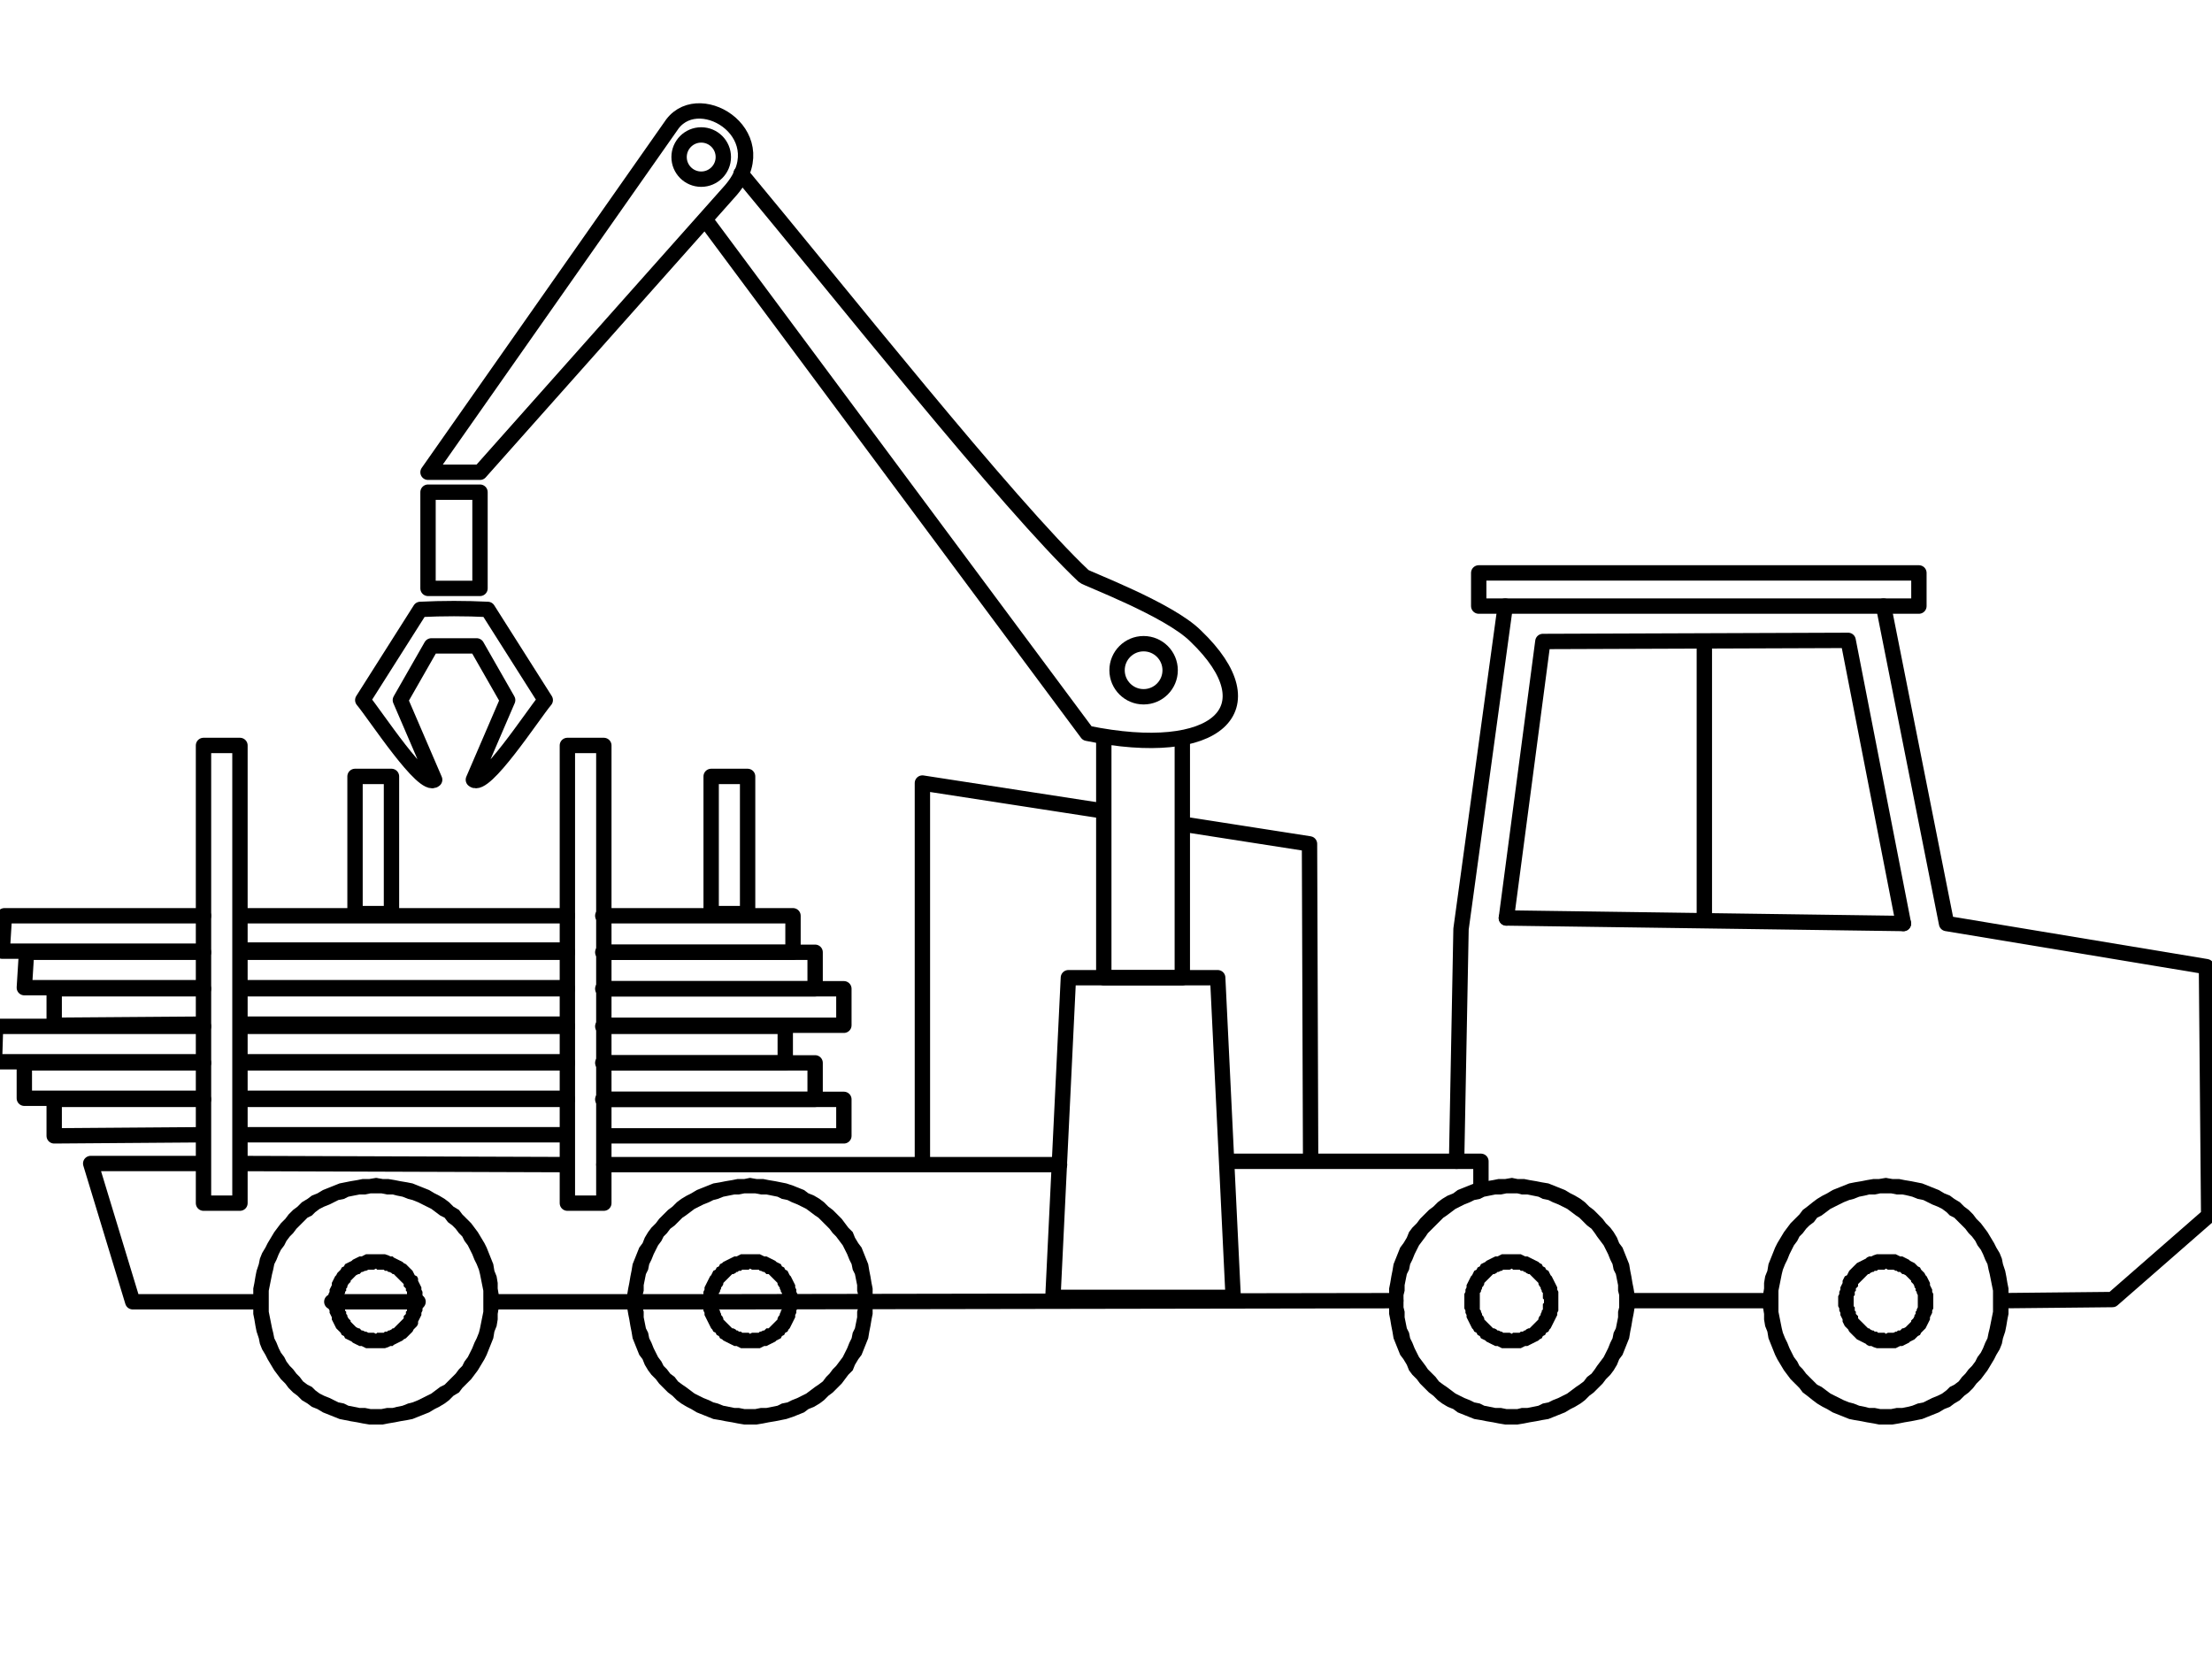 <?xml version="1.0" encoding="UTF-8"?>
<!DOCTYPE svg PUBLIC "-//W3C//DTD SVG 1.1//EN" "http://www.w3.org/Graphics/SVG/1.1/DTD/svg11.dtd">
<!-- Creator: CorelDRAW X7 -->
<svg xmlns="http://www.w3.org/2000/svg" xml:space="preserve" width="2in" height="1.5in" version="1.1" style="shape-rendering:geometricPrecision; text-rendering:geometricPrecision; image-rendering:optimizeQuality; fill-rule:evenodd; clip-rule:evenodd"
viewBox="0 0 2000 1500"
 xmlns:xlink="http://www.w3.org/1999/xlink">
 <defs>
  <style type="text/css">
   <![CDATA[
    .str1 {stroke:black;stroke-width:13.886;stroke-linecap:round;stroke-linejoin:round}
    .str0 {stroke:black;stroke-width:13.886;stroke-linecap:round;stroke-linejoin:round}
    .fil0 {fill:none}
    .fil1 {fill:black;fill-rule:nonzero}
   ]]>
  </style>
 </defs>
 <g id="Layer_x0020_1">
  <path class="fil0 str0" d="M1703 548l57 287 235 39 2 225 -87 76 -98 1m-211 0l-128 0m-156 -126l4 -210 40 -292"/>
  <polyline class="fil0 str1" points="1721,835 1671,579 1395,580 1362,830 "/>
  <path class="fil0 str0" d="M1112 1050l227 0 0 23m-77 103l-593 1 -27 0 -32 0 -32 0 -128 0m-72 0l-78 0m-66 0l-114 0 -38 -125 98 0m38 0l294 1m34 0l412 0"/>
  <polygon class="fil0 str0" points="966,884 1101,884 1115,1173 952,1173 "/>
  <polyline class="fil0 str0" points="1069,669 1069,884 998,884 998,669 "/>
  <path class="fil0 str0" d="M638 199l345 464c117,24 167,-22 98,-88 -24,-24 -99,-52 -101,-54 -68,-64 -225,-262 -310,-364"/>
  <path class="fil0 str0" d="M608 112l-221 315 47 0 225 -253c46,-50 -25,-96 -51,-62z"/>
  <polygon class="fil0 str0" points="387,445 434,445 434,532 387,532 "/>
  <path class="fil0 str0" d="M834 1047l0 -339 162 25m79 13l109 17 1 282"/>
  <line class="fil0 str0" x1="1541" y1="831" x2="1541" y2= "587" />
  <rect class="fil0 str0" x="643" y="702" width="32.96" height="124.017"/>
  <rect class="fil0 str0" x="321" y="702" width="32.96" height="124.017"/>
  <path class="fil0 str0" d="M219 861l294 0m32 0l192 0 0 33 -187 0m-38 -1l-294 0m-35 0l-161 0 2 -32 160 0"/>
  <polygon class="fil0 str0" points="1337,518 1735,518 1735,548 1337,548 "/>
  <circle class="fil0 str0" cx="1034" cy="606" r="24"/>
  <circle class="fil0 str0" cx="634" cy="142" r="20"/>
  <path class="fil0 str0" d="M431 584l28 49 -31 72c10,9 54,-59 65,-72l-52 -82c-20,-1 -41,-1 -61,0l-52 82c11,13 55,81 65,72l-31 -72 28 -49 41 0z"/>
  <rect class="fil0 str0" x="184" y="674" width="32.96" height="413.834"/>
  <rect class="fil0 str0" x="513" y="674" width="32.96" height="413.834"/>
  <g>
   <path class="fil1" d="M1705 1079l0 0 -5 0 -5 1 -5 0 -4 1 -5 1 -5 2 -4 1 -5 2 -4 2 -4 2 -4 2 -4 3 -4 3 -4 2 -3 4 -4 3 -3 3 -3 4 -3 3 -2 4 -3 4 -2 4 -2 4 -2 5 -2 4 -2 5 -1 4 -1 5 -1 5 -1 5 0 4 0 5 -14 0 0 -5 1 -6 0 -5 1 -6 2 -5 1 -6 2 -5 2 -5 2 -5 2 -4 3 -5 3 -5 3 -4 3 -4 4 -4 4 -4 3 -4 4 -3 5 -4 4 -3 5 -3 4 -2 5 -3 5 -2 5 -2 5 -2 5 -1 6 -1 5 -1 6 -1 5 0 6 -1 0 0 0 14zm0 0l0 -14c4,0 7,4 7,7 0,4 -3,7 -7,7zm97 97l0 0 0 -5 0 -4 -1 -5 -1 -5 -1 -5 -1 -4 -1 -5 -2 -4 -2 -5 -2 -4 -3 -4 -2 -4 -3 -4 -3 -3 -3 -4 -3 -3 -3 -3 -4 -4 -4 -2 -3 -3 -4 -3 -4 -2 -5 -2 -4 -2 -4 -2 -5 -1 -5 -2 -4 -1 -5 -1 -5 0 -5 -1 -5 0 0 -14 6 1 6 0 5 1 6 1 5 1 5 1 5 2 5 2 5 2 5 3 5 2 4 3 5 3 4 4 4 3 4 4 3 4 4 4 3 4 3 4 3 5 3 5 2 4 3 5 2 5 1 5 2 6 1 5 1 6 1 5 0 6 0 5 0 0 -14 0zm0 0l14 0c0,4 -3,7 -7,7 -3,0 -7,-3 -7,-7zm-97 98l0 0 5 0 5 -1 5 0 5 -1 4 -1 5 -2 5 -1 4 -2 4 -2 5 -2 4 -2 4 -3 3 -3 4 -2 4 -3 3 -4 3 -3 3 -4 3 -3 3 -4 2 -4 3 -4 2 -4 2 -5 2 -4 1 -5 1 -4 1 -5 1 -5 1 -5 0 -4 0 -6 14 0 0 6 0 6 -1 5 -1 6 -1 5 -2 6 -1 5 -2 5 -3 5 -2 4 -3 5 -3 5 -3 4 -3 4 -4 4 -3 4 -4 4 -4 3 -4 4 -5 3 -4 3 -5 2 -5 3 -5 2 -5 2 -5 2 -5 1 -5 1 -6 1 -5 1 -6 1 -6 0 0 0 0 -14zm0 0l0 14c-4,0 -7,-3 -7,-7 0,-4 3,-7 7,-7zm-97 -98l0 0 0 6 0 4 1 5 1 5 1 5 1 4 2 5 2 4 2 5 2 4 2 4 3 4 2 4 3 3 3 4 3 3 4 4 3 3 4 2 4 3 4 3 4 2 4 2 4 2 5 2 4 1 5 2 5 1 4 1 5 0 5 1 5 0 0 14 -6 0 -5 -1 -6 -1 -5 -1 -6 -1 -5 -1 -5 -2 -5 -2 -5 -2 -5 -3 -4 -2 -5 -3 -4 -3 -5 -4 -4 -3 -3 -4 -4 -4 -4 -4 -3 -4 -3 -4 -3 -5 -3 -5 -2 -4 -2 -5 -2 -5 -2 -5 -1 -6 -2 -5 -1 -6 0 -5 -1 -6 0 -6 0 0 14 0zm0 0l-14 0c0,-3 3,-6 7,-6 4,0 7,3 7,6zm-7 0l0 0 0 0 0 0 -7 0 7 0zm7 0l-14 0c0,-3 3,-6 7,-6 4,0 7,3 7,6z"/>
  </g>
  <g>
   <path class="fil1" d="M1705 1219l0 0 -2 0 -2 0 -2 0 -2 0 -3 -1 -2 -1 -2 0 -2 -1 -1 -1 -2 -1 -2 -1 -2 -1 -2 -1 -1 -1 -2 -2 -1 -1 -2 -2 -1 -1 -1 -2 -1 -1 -2 -2 -1 -2 -1 -2 0 -2 -1 -2 -1 -2 0 -2 -1 -2 0 -2 -1 -2 0 -2 0 -3 14 0 0 2 0 1 0 2 1 1 0 2 0 1 1 1 0 2 1 1 1 1 0 2 1 1 1 1 1 1 1 1 1 1 1 1 1 1 1 1 1 1 1 0 1 1 2 1 1 0 1 1 2 0 1 1 1 0 2 0 1 0 2 0 1 1 0 0 0 13zm0 0l0 -13c4,0 7,3 7,6 0,4 -3,7 -7,7zm43 -43l0 0 0 3 0 2 0 2 -1 2 0 2 -1 2 -1 2 0 2 -1 2 -1 2 -1 2 -1 2 -1 1 -2 2 -1 1 -1 2 -2 1 -2 2 -1 1 -2 1 -2 1 -1 1 -2 1 -2 1 -2 1 -2 0 -2 1 -2 1 -2 0 -2 0 -3 0 -2 0 0 -13 2 -1 1 0 2 0 1 0 1 0 2 -1 1 0 1 -1 2 0 1 -1 1 -1 1 0 2 -1 1 -1 1 -1 1 -1 1 -1 1 -1 0 -1 1 -1 1 -1 1 -2 0 -1 1 -1 0 -2 1 -1 0 -1 1 -2 0 -1 0 -2 0 -1 0 -2 0 0 14 0zm0 0l-14 0c0,-3 3,-6 7,-6 4,0 7,3 7,6zm-43 -42l0 0 2 0 3 0 2 0 2 0 2 1 2 1 2 0 2 1 2 1 2 1 1 1 2 1 2 1 1 1 2 2 2 1 1 2 1 1 2 2 1 2 1 1 1 2 1 2 1 2 0 2 1 2 1 2 0 2 1 2 0 2 0 2 0 2 -14 0 0 -1 0 -1 0 -2 0 -1 -1 -2 0 -1 -1 -1 0 -2 -1 -1 0 -1 -1 -2 -1 -1 -1 -1 0 -1 -1 -1 -1 -1 -1 -1 -1 -1 -1 -1 -2 -1 -1 0 -1 -1 -1 -1 -2 0 -1 -1 -1 0 -2 -1 -1 0 -1 0 -2 0 -1 0 -2 -1 0 0 0 -13zm0 0l0 13c-4,0 -7,-3 -7,-6 0,-4 3,-7 7,-7zm-43 42l0 0 0 -2 0 -2 1 -2 0 -2 1 -2 0 -2 1 -2 1 -2 0 -2 1 -2 1 -2 2 -1 1 -2 1 -2 1 -1 2 -2 1 -1 2 -2 1 -1 2 -1 2 -1 2 -1 2 -1 1 -1 2 -1 2 0 2 -1 3 -1 2 0 2 0 2 0 2 0 0 13 -1 1 -2 0 -1 0 -2 0 -1 0 -1 1 -2 0 -1 1 -1 0 -2 1 -1 1 -1 0 -1 1 -1 1 -1 1 -1 1 -1 1 -1 1 -1 1 -1 1 -1 1 0 2 -1 1 -1 1 0 2 -1 1 0 1 0 2 -1 1 0 2 0 1 0 1 0 0 -14 0zm0 0l14 0c0,4 -3,7 -7,7 -4,0 -7,-3 -7,-7zm7 0l0 0 0 0 0 0 7 0 -7 0zm-7 0l14 0c0,4 -3,7 -7,7 -4,0 -7,-3 -7,-7z"/>
  </g>
  <g>
   <path class="fil1" d="M1367 1079l0 0 -5 0 -5 1 -5 0 -5 1 -5 1 -4 2 -5 1 -4 2 -5 2 -4 2 -4 2 -4 3 -4 3 -3 2 -4 4 -3 3 -3 3 -4 4 -2 3 -3 4 -3 4 -2 4 -2 4 -2 5 -2 4 -1 5 -2 4 -1 5 -1 5 0 5 -1 4 0 5 -14 0 1 -5 0 -6 1 -5 1 -6 1 -5 1 -6 2 -5 2 -5 2 -5 3 -4 3 -5 2 -5 3 -4 4 -4 3 -4 4 -4 4 -4 4 -3 4 -4 4 -3 5 -3 5 -2 4 -3 5 -2 5 -2 5 -2 6 -1 5 -1 6 -1 5 -1 6 0 6 -1 0 0 0 14zm0 0l0 -14c3,0 6,4 6,7 0,4 -3,7 -6,7zm97 97l0 0 0 -5 -1 -4 0 -5 -1 -5 -1 -5 -2 -4 -1 -5 -2 -4 -2 -5 -2 -4 -2 -4 -3 -4 -3 -4 -2 -3 -3 -4 -4 -3 -3 -3 -4 -4 -3 -2 -4 -3 -4 -3 -4 -2 -4 -2 -5 -2 -4 -2 -5 -1 -4 -2 -5 -1 -5 -1 -5 0 -4 -1 -5 0 0 -14 5 1 6 0 5 1 6 1 5 1 6 1 5 2 5 2 5 2 5 3 4 2 5 3 4 3 4 4 4 3 4 4 4 4 3 4 4 4 3 4 3 5 2 5 3 4 2 5 2 5 2 5 1 6 1 5 1 6 1 5 1 6 0 5 0 0 -14 0zm0 0l14 0c0,4 -3,7 -7,7 -4,0 -7,-3 -7,-7zm-97 98l0 0 5 0 4 -1 5 0 5 -1 5 -1 4 -2 5 -1 4 -2 5 -2 4 -2 4 -2 4 -3 4 -3 3 -2 4 -3 3 -4 4 -3 3 -4 2 -3 3 -4 3 -4 2 -4 2 -4 2 -5 2 -4 1 -5 2 -4 1 -5 1 -5 0 -5 1 -4 0 -6 14 0 0 6 -1 6 -1 5 -1 6 -1 5 -1 6 -2 5 -2 5 -2 5 -3 4 -2 5 -3 5 -3 4 -4 4 -3 4 -4 4 -4 4 -4 3 -4 4 -4 3 -5 3 -4 2 -5 3 -5 2 -5 2 -5 2 -6 1 -5 1 -6 1 -5 1 -6 1 -5 0 0 0 0 -14zm0 0l0 14c-4,0 -7,-3 -7,-7 0,-4 3,-7 7,-7zm-98 -98l0 0 0 6 1 4 0 5 1 5 1 5 2 4 1 5 2 4 2 5 2 4 2 4 3 4 3 4 2 3 4 4 3 3 3 4 4 3 3 2 4 3 4 3 4 2 4 2 5 2 4 2 5 1 4 2 5 1 5 1 5 0 5 1 5 0 0 14 -6 0 -6 -1 -5 -1 -6 -1 -5 -1 -6 -1 -5 -2 -5 -2 -5 -2 -4 -3 -5 -2 -5 -3 -4 -3 -4 -4 -4 -3 -4 -4 -4 -4 -3 -4 -4 -4 -3 -4 -2 -5 -3 -5 -3 -4 -2 -5 -2 -5 -2 -5 -1 -6 -1 -5 -1 -6 -1 -5 0 -6 -1 -6 0 0 14 0zm0 0l-14 0c0,-3 4,-6 7,-6 4,0 7,3 7,6zm-7 0l0 0 0 0 0 0 -7 0 7 0zm7 0l-14 0c0,-3 4,-6 7,-6 4,0 7,3 7,6z"/>
  </g>
  <g>
   <path class="fil1" d="M1367 1219l0 0 -3 0 -2 0 -2 0 -2 0 -2 -1 -2 -1 -2 0 -2 -1 -2 -1 -2 -1 -2 -1 -1 -1 -2 -1 -2 -1 -1 -2 -2 -1 -1 -2 -2 -1 -1 -2 -1 -1 -1 -2 -1 -2 -1 -2 -1 -2 -1 -2 0 -2 -1 -2 0 -2 -1 -2 0 -2 0 -2 0 -3 14 0 0 2 0 1 0 2 0 1 0 2 1 1 0 1 1 2 0 1 1 1 1 2 0 1 1 1 1 1 1 1 1 1 1 1 1 1 1 1 1 1 1 0 2 1 1 1 1 0 2 1 1 0 1 1 2 0 1 0 2 0 1 0 2 1 0 0 0 13zm0 0l0 -13c3,0 6,3 6,6 0,4 -3,7 -6,7zm42 -43l0 0 0 3 0 2 0 2 0 2 -1 2 0 2 -1 2 -1 2 -1 2 -1 2 -1 2 -1 2 -1 1 -1 2 -2 1 -1 2 -2 1 -1 2 -2 1 -1 1 -2 1 -2 1 -2 1 -2 1 -2 1 -2 0 -2 1 -2 1 -2 0 -2 0 -2 0 -2 0 0 -13 1 -1 2 0 1 0 1 0 2 0 1 -1 2 0 1 -1 1 0 1 -1 2 -1 1 0 1 -1 1 -1 1 -1 1 -1 1 -1 1 -1 1 -1 1 -1 0 -1 1 -2 1 -1 0 -1 1 -2 0 -1 1 -1 0 -2 0 -1 0 -2 1 -1 0 -2 0 0 13 0zm0 0l-13 0c0,-3 3,-6 7,-6 3,0 6,3 6,6zm-42 -42l0 0 2 0 2 0 2 0 2 0 2 1 2 1 2 0 2 1 2 1 2 1 2 1 2 1 1 1 2 1 1 2 2 1 1 2 2 1 1 2 1 2 1 1 1 2 1 2 1 2 1 2 1 2 0 2 1 2 0 2 0 2 0 2 0 2 -13 0 0 -1 -1 -1 0 -2 0 -1 0 -2 -1 -1 0 -1 -1 -2 0 -1 -1 -1 -1 -2 0 -1 -1 -1 -1 -1 -1 -1 -1 -1 -1 -1 -1 -1 -1 -1 -1 -1 -1 0 -2 -1 -1 -1 -1 0 -1 -1 -2 0 -1 -1 -2 0 -1 0 -1 0 -2 0 -1 -1 0 0 0 -13zm0 0l0 13c-4,0 -7,-3 -7,-6 0,-4 3,-7 7,-7zm-43 42l0 0 0 -2 0 -2 0 -2 1 -2 0 -2 1 -2 0 -2 1 -2 1 -2 1 -2 1 -2 1 -1 1 -2 1 -2 2 -1 1 -2 2 -1 1 -2 2 -1 2 -1 1 -1 2 -1 2 -1 2 -1 2 -1 2 0 2 -1 2 -1 2 0 2 0 2 0 3 0 0 13 -2 1 -1 0 -2 0 -1 0 -2 0 -1 1 -1 0 -2 1 -1 0 -1 1 -2 1 -1 0 -1 1 -1 1 -1 1 -1 1 -1 1 -1 1 -1 1 -1 1 0 1 -1 2 -1 1 0 1 -1 2 0 1 -1 1 0 2 0 1 0 2 0 1 0 1 0 0 -14 0zm0 0l14 0c0,4 -4,7 -7,7 -4,0 -7,-3 -7,-7zm7 0l0 0 0 0 0 0 7 0 -7 0zm-7 0l14 0c0,4 -4,7 -7,7 -4,0 -7,-3 -7,-7z"/>
  </g>
  <g>
   <path class="fil1" d="M678 1079l0 0 -5 0 -5 1 -4 0 -5 1 -5 1 -5 2 -4 1 -4 2 -5 2 -4 2 -4 2 -4 3 -4 3 -3 2 -4 4 -3 3 -4 3 -3 4 -3 3 -2 4 -3 4 -2 4 -2 4 -2 5 -2 4 -1 5 -2 4 -1 5 -1 5 0 5 -1 4 0 5 -14 0 0 -5 1 -6 1 -5 1 -6 1 -5 1 -6 2 -5 2 -5 2 -5 3 -4 2 -5 3 -5 3 -4 4 -4 3 -4 4 -4 4 -4 4 -3 4 -4 4 -3 5 -3 4 -2 5 -3 5 -2 5 -2 5 -2 6 -1 5 -1 6 -1 5 -1 6 0 5 -1 0 0 0 14zm0 0l0 -14c4,0 7,4 7,7 0,4 -3,7 -7,7zm98 97l0 0 0 -5 -1 -4 0 -5 -1 -5 -1 -5 -2 -4 -1 -5 -2 -4 -2 -5 -2 -4 -2 -4 -3 -4 -3 -4 -3 -3 -3 -4 -3 -3 -3 -3 -4 -4 -3 -2 -4 -3 -4 -3 -4 -2 -4 -2 -5 -2 -4 -2 -5 -1 -4 -2 -5 -1 -5 -1 -5 0 -5 -1 -5 0 0 -14 6 1 6 0 5 1 6 1 5 1 5 1 6 2 5 2 5 2 4 3 5 2 5 3 4 3 4 4 4 3 4 4 4 4 3 4 3 4 4 4 2 5 3 5 3 4 2 5 2 5 2 5 1 6 1 5 1 6 1 5 0 6 1 5 0 0 -14 0zm0 0l14 0c0,4 -4,7 -7,7 -4,0 -7,-3 -7,-7zm-98 98l0 0 5 0 5 -1 5 0 5 -1 5 -1 4 -2 5 -1 4 -2 5 -2 4 -2 4 -2 4 -3 4 -3 3 -2 4 -3 3 -4 3 -3 3 -4 3 -3 3 -4 3 -4 2 -4 2 -4 2 -5 2 -4 1 -5 2 -4 1 -5 1 -5 0 -5 1 -4 0 -6 14 0 -1 6 0 6 -1 5 -1 6 -1 5 -1 6 -2 5 -2 5 -2 5 -3 4 -3 5 -2 5 -4 4 -3 4 -3 4 -4 4 -4 4 -4 3 -4 4 -4 3 -5 3 -5 2 -4 3 -5 2 -5 2 -6 2 -5 1 -5 1 -6 1 -5 1 -6 1 -6 0 0 0 0 -14zm0 0l0 14c-3,0 -7,-3 -7,-7 0,-4 4,-7 7,-7zm-97 -98l0 0 0 6 1 4 0 5 1 5 1 5 2 4 1 5 2 4 2 5 2 4 2 4 3 4 2 4 3 3 3 4 4 3 3 4 4 3 3 2 4 3 4 3 4 2 4 2 5 2 4 2 4 1 5 2 5 1 5 1 4 0 5 1 5 0 0 14 -5 0 -6 -1 -5 -1 -6 -1 -5 -1 -6 -1 -5 -2 -5 -2 -5 -2 -5 -3 -4 -2 -5 -3 -4 -3 -4 -4 -4 -3 -4 -4 -4 -4 -3 -4 -4 -4 -3 -4 -3 -5 -2 -5 -3 -4 -2 -5 -2 -5 -2 -5 -1 -6 -1 -5 -1 -6 -1 -5 -1 -6 0 -6 0 0 14 0zm0 0l-14 0c0,-3 3,-6 7,-6 4,0 7,3 7,6zm-7 0l0 0 0 0 0 0 -7 0 7 0zm7 0l-14 0c0,-3 3,-6 7,-6 4,0 7,3 7,6z"/>
  </g>
  <g>
   <path class="fil1" d="M678 1219l0 0 -2 0 -2 0 -2 0 -2 0 -2 -1 -2 -1 -2 0 -2 -1 -2 -1 -2 -1 -2 -1 -2 -1 -1 -1 -2 -1 -1 -2 -2 -1 -1 -2 -2 -1 -1 -2 -1 -1 -1 -2 -1 -2 -1 -2 -1 -2 -1 -2 -1 -2 0 -2 -1 -2 0 -2 0 -2 0 -2 0 -3 13 0 0 2 1 1 0 2 0 1 0 2 1 1 0 1 1 2 0 1 1 1 1 2 0 1 1 1 1 1 1 1 1 1 1 1 1 1 1 1 1 1 1 0 2 1 1 1 1 0 1 1 2 0 1 1 2 0 1 0 1 0 2 0 1 1 0 0 0 13zm0 0l0 -13c4,0 7,3 7,6 0,4 -3,7 -7,7zm43 -43l0 0 0 3 0 2 0 2 -1 2 0 2 -1 2 0 2 -1 2 -1 2 -1 2 -1 2 -1 2 -1 1 -1 2 -2 1 -1 2 -2 1 -1 2 -2 1 -2 1 -1 1 -2 1 -2 1 -2 1 -2 1 -2 0 -2 1 -2 1 -2 0 -2 0 -2 0 -3 0 0 -13 2 -1 1 0 2 0 1 0 2 0 1 -1 1 0 2 -1 1 0 1 -1 1 -1 2 0 1 -1 1 -1 1 -1 1 -1 1 -1 1 -1 1 -1 1 -1 0 -1 1 -2 1 -1 0 -1 1 -2 0 -1 1 -1 0 -2 0 -1 0 -2 0 -1 0 -2 0 0 14 0zm0 0l-14 0c0,-3 4,-6 7,-6 4,0 7,3 7,6zm-43 -42l0 0 3 0 2 0 2 0 2 0 2 1 2 1 2 0 2 1 2 1 2 1 2 1 1 1 2 1 2 1 1 2 2 1 1 2 2 1 1 2 1 2 1 1 1 2 1 2 1 2 1 2 0 2 1 2 0 2 1 2 0 2 0 2 0 2 -14 0 0 -1 0 -1 0 -2 0 -1 0 -2 -1 -1 0 -1 -1 -2 0 -1 -1 -1 -1 -2 0 -1 -1 -1 -1 -1 -1 -1 -1 -1 -1 -1 -1 -1 -1 -1 -1 -1 -2 0 -1 -1 -1 -1 -1 0 -2 -1 -1 0 -1 -1 -2 0 -1 0 -2 0 -1 0 -2 -1 0 0 0 -13zm0 0l0 13c-3,0 -7,-3 -7,-6 0,-4 4,-7 7,-7zm-42 42l0 0 0 -2 0 -2 0 -2 0 -2 1 -2 0 -2 1 -2 1 -2 1 -2 1 -2 1 -2 1 -1 1 -2 1 -2 2 -1 1 -2 2 -1 1 -2 2 -1 1 -1 2 -1 2 -1 2 -1 2 -1 2 -1 2 0 2 -1 2 -1 2 0 2 0 2 0 2 0 0 13 -1 1 -2 0 -1 0 -1 0 -2 0 -1 1 -2 0 -1 1 -1 0 -1 1 -2 1 -1 0 -1 1 -1 1 -1 1 -1 1 -1 1 -1 1 -1 1 -1 1 0 1 -1 2 -1 1 0 1 -1 2 0 1 -1 1 0 2 0 1 0 2 -1 1 0 1 0 0 -13 0zm0 0l13 0c0,4 -3,7 -7,7 -3,0 -6,-3 -6,-7zm6 0l0 0 0 0 0 0 7 0 -7 0zm-6 0l13 0c0,4 -3,7 -7,7 -3,0 -6,-3 -6,-7z"/>
  </g>
  <g>
   <path class="fil1" d="M340 1079l0 0 -5 0 -5 1 -5 0 -5 1 -5 1 -4 2 -5 1 -4 2 -4 2 -5 2 -4 2 -4 3 -3 3 -4 2 -4 4 -3 3 -3 3 -3 4 -3 3 -3 4 -2 4 -3 4 -2 4 -2 5 -2 4 -1 5 -1 4 -1 5 -1 5 -1 5 0 4 0 5 -14 0 0 -5 0 -6 1 -5 1 -6 1 -5 2 -6 1 -5 2 -5 3 -5 2 -4 3 -5 3 -5 3 -4 3 -4 4 -4 3 -4 4 -4 4 -3 4 -4 5 -3 4 -3 5 -2 5 -3 5 -2 5 -2 5 -2 5 -1 5 -1 6 -1 5 -1 6 0 6 -1 0 0 0 14zm0 0l0 -14c4,0 7,4 7,7 0,4 -3,7 -7,7zm97 97l0 0 0 -5 0 -4 -1 -5 -1 -5 -1 -5 -1 -4 -2 -5 -2 -4 -2 -5 -2 -4 -2 -4 -3 -4 -2 -4 -3 -3 -3 -4 -3 -3 -4 -3 -3 -4 -4 -2 -4 -3 -4 -3 -4 -2 -4 -2 -4 -2 -5 -2 -4 -1 -5 -2 -5 -1 -4 -1 -5 0 -5 -1 -5 0 0 -14 6 1 5 0 6 1 5 1 6 1 5 1 5 2 5 2 5 2 5 3 4 2 5 3 4 3 4 4 5 3 3 4 4 4 4 4 3 4 3 4 3 5 3 5 2 4 2 5 2 5 2 5 1 6 2 5 1 6 0 5 1 6 0 5 0 0 -14 0zm0 0l14 0c0,4 -3,7 -7,7 -4,0 -7,-3 -7,-7zm-97 98l0 0 5 0 5 -1 5 0 4 -1 5 -1 5 -2 4 -1 5 -2 4 -2 4 -2 4 -2 4 -3 4 -3 4 -2 3 -3 4 -4 3 -3 3 -4 3 -3 2 -4 3 -4 2 -4 2 -4 2 -5 2 -4 2 -5 1 -4 1 -5 1 -5 1 -5 0 -4 0 -6 14 0 0 6 -1 6 0 5 -1 6 -2 5 -1 6 -2 5 -2 5 -2 5 -2 4 -3 5 -3 5 -3 4 -3 4 -4 4 -4 4 -3 4 -5 3 -4 4 -4 3 -5 3 -4 2 -5 3 -5 2 -5 2 -5 2 -5 1 -6 1 -5 1 -6 1 -5 1 -6 0 0 0 0 -14zm0 0l0 14c-4,0 -7,-3 -7,-7 0,-4 3,-7 7,-7zm-97 -98l0 0 0 6 0 4 1 5 1 5 1 5 1 4 1 5 2 4 2 5 2 4 3 4 2 4 3 4 3 3 3 4 3 3 3 4 4 3 4 2 3 3 4 3 4 2 5 2 4 2 4 2 5 1 4 2 5 1 5 1 5 0 5 1 5 0 0 14 -6 0 -6 -1 -5 -1 -6 -1 -5 -1 -5 -1 -5 -2 -5 -2 -5 -2 -5 -3 -5 -2 -4 -3 -5 -3 -4 -4 -4 -3 -4 -4 -3 -4 -4 -4 -3 -4 -3 -4 -3 -5 -3 -5 -2 -4 -3 -5 -2 -5 -1 -5 -2 -6 -1 -5 -1 -6 -1 -5 0 -6 0 -6 0 0 14 0zm0 0l-14 0c0,-3 3,-6 7,-6 3,0 7,3 7,6zm-7 0l0 0 0 0 0 0 -7 0 7 0zm7 0l-14 0c0,-3 3,-6 7,-6 3,0 7,3 7,6z"/>
  </g>
  <g>
   <path class="fil1" d="M340 1219l0 0 -2 0 -3 0 -2 0 -2 0 -2 -1 -2 -1 -2 0 -2 -1 -2 -1 -2 -1 -1 -1 -2 -1 -2 -1 -2 -1 -1 -2 -2 -1 -1 -2 -1 -1 -2 -2 -1 -1 -1 -2 -1 -2 -1 -2 -1 -2 0 -2 -1 -2 -1 -2 0 -2 -1 -2 0 -2 0 -2 0 -3 14 0 0 2 0 1 0 2 0 1 1 2 0 1 1 1 0 2 1 1 0 1 1 2 1 1 1 1 0 1 1 1 1 1 1 1 1 1 1 1 2 1 1 0 1 1 1 1 1 0 2 1 1 0 2 1 1 0 1 0 2 0 1 0 2 1 0 0 0 13zm0 0l0 -13c4,0 7,3 7,6 0,4 -3,7 -7,7zm43 -43l0 0 0 3 0 2 -1 2 0 2 -1 2 0 2 -1 2 -1 2 -1 2 0 2 -1 2 -2 2 -1 1 -1 2 -1 1 -2 2 -1 1 -2 2 -2 1 -1 1 -2 1 -2 1 -2 1 -2 1 -1 1 -2 0 -2 1 -3 1 -2 0 -2 0 -2 0 -2 0 0 -13 1 -1 2 0 1 0 2 0 1 0 1 -1 2 0 1 -1 1 0 2 -1 1 -1 1 0 1 -1 1 -1 1 -1 1 -1 1 -1 1 -1 1 -1 1 -1 1 -1 0 -2 1 -1 1 -1 0 -2 1 -1 0 -1 0 -2 1 -1 0 -2 0 -1 0 -2 0 0 14 0zm0 0l-14 0c0,-3 3,-6 7,-6 4,0 7,3 7,6zm-43 -42l0 0 2 0 2 0 2 0 2 0 3 1 2 1 2 0 1 1 2 1 2 1 2 1 2 1 1 1 2 1 2 2 1 1 2 2 1 1 1 2 1 2 2 1 1 2 0 2 1 2 1 2 1 2 0 2 1 2 0 2 0 2 1 2 0 2 -14 0 0 -1 0 -1 0 -2 -1 -1 0 -2 0 -1 -1 -1 0 -2 -1 -1 -1 -1 0 -2 -1 -1 -1 -1 -1 -1 -1 -1 -1 -1 -1 -1 -1 -1 -1 -1 -1 -1 -1 0 -1 -1 -2 -1 -1 0 -1 -1 -2 0 -1 -1 -1 0 -2 0 -1 0 -2 0 -1 -1 0 0 0 -13zm0 0l0 13c-4,0 -7,-3 -7,-6 0,-4 3,-7 7,-7zm-43 42l0 0 0 -2 0 -2 0 -2 1 -2 0 -2 1 -2 1 -2 0 -2 1 -2 1 -2 1 -2 1 -1 1 -2 2 -2 1 -1 1 -2 2 -1 1 -2 2 -1 2 -1 2 -1 1 -1 2 -1 2 -1 2 -1 2 0 2 -1 2 -1 2 0 2 0 3 0 2 0 0 13 -2 1 -1 0 -2 0 -1 0 -1 0 -2 1 -1 0 -2 1 -1 0 -1 1 -1 1 -1 0 -2 1 -1 1 -1 1 -1 1 -1 1 -1 1 0 1 -1 1 -1 1 -1 2 0 1 -1 1 0 2 -1 1 0 1 -1 2 0 1 0 2 0 1 0 1 0 0 -14 0zm0 0l14 0c0,4 -3,7 -7,7 -4,0 -7,-3 -7,-7zm7 0l0 0 0 0 0 0 7 0 -7 0zm-7 0l14 0c0,4 -3,7 -7,7 -4,0 -7,-3 -7,-7z"/>
  </g>
  <line class="fil0 str0" x1="1721" y1="835" x2="1362" y2= "830" />
  <path class="fil0 str0" d="M219 994l294 0m32 0l218 0 0 33 -213 0m-38 -1l-294 0m-35 0l-134 1 0 -33 135 0"/>
  <path class="fil0 str0" d="M219 961l294 0m32 0l192 0 0 33 -187 0m-38 -1l-294 0m-35 0l-161 0 0 -32 162 0"/>
  <path class="fil0 str0" d="M219 928l294 0m32 0l165 0 0 33 -160 0m-38 -1l-294 0m-35 0l-188 0 1 -32 188 0"/>
  <path class="fil0 str0" d="M219 894l294 0m32 0l218 0 0 33 -213 0m-38 -1l-294 0m-35 0l-134 1 0 -33 135 0"/>
  <path class="fil0 str0" d="M219 828l294 0m32 0l172 0 0 33 -167 0m-38 -2l-294 0m-35 1l-181 0 2 -32 180 0"/>
 </g>
</svg>
